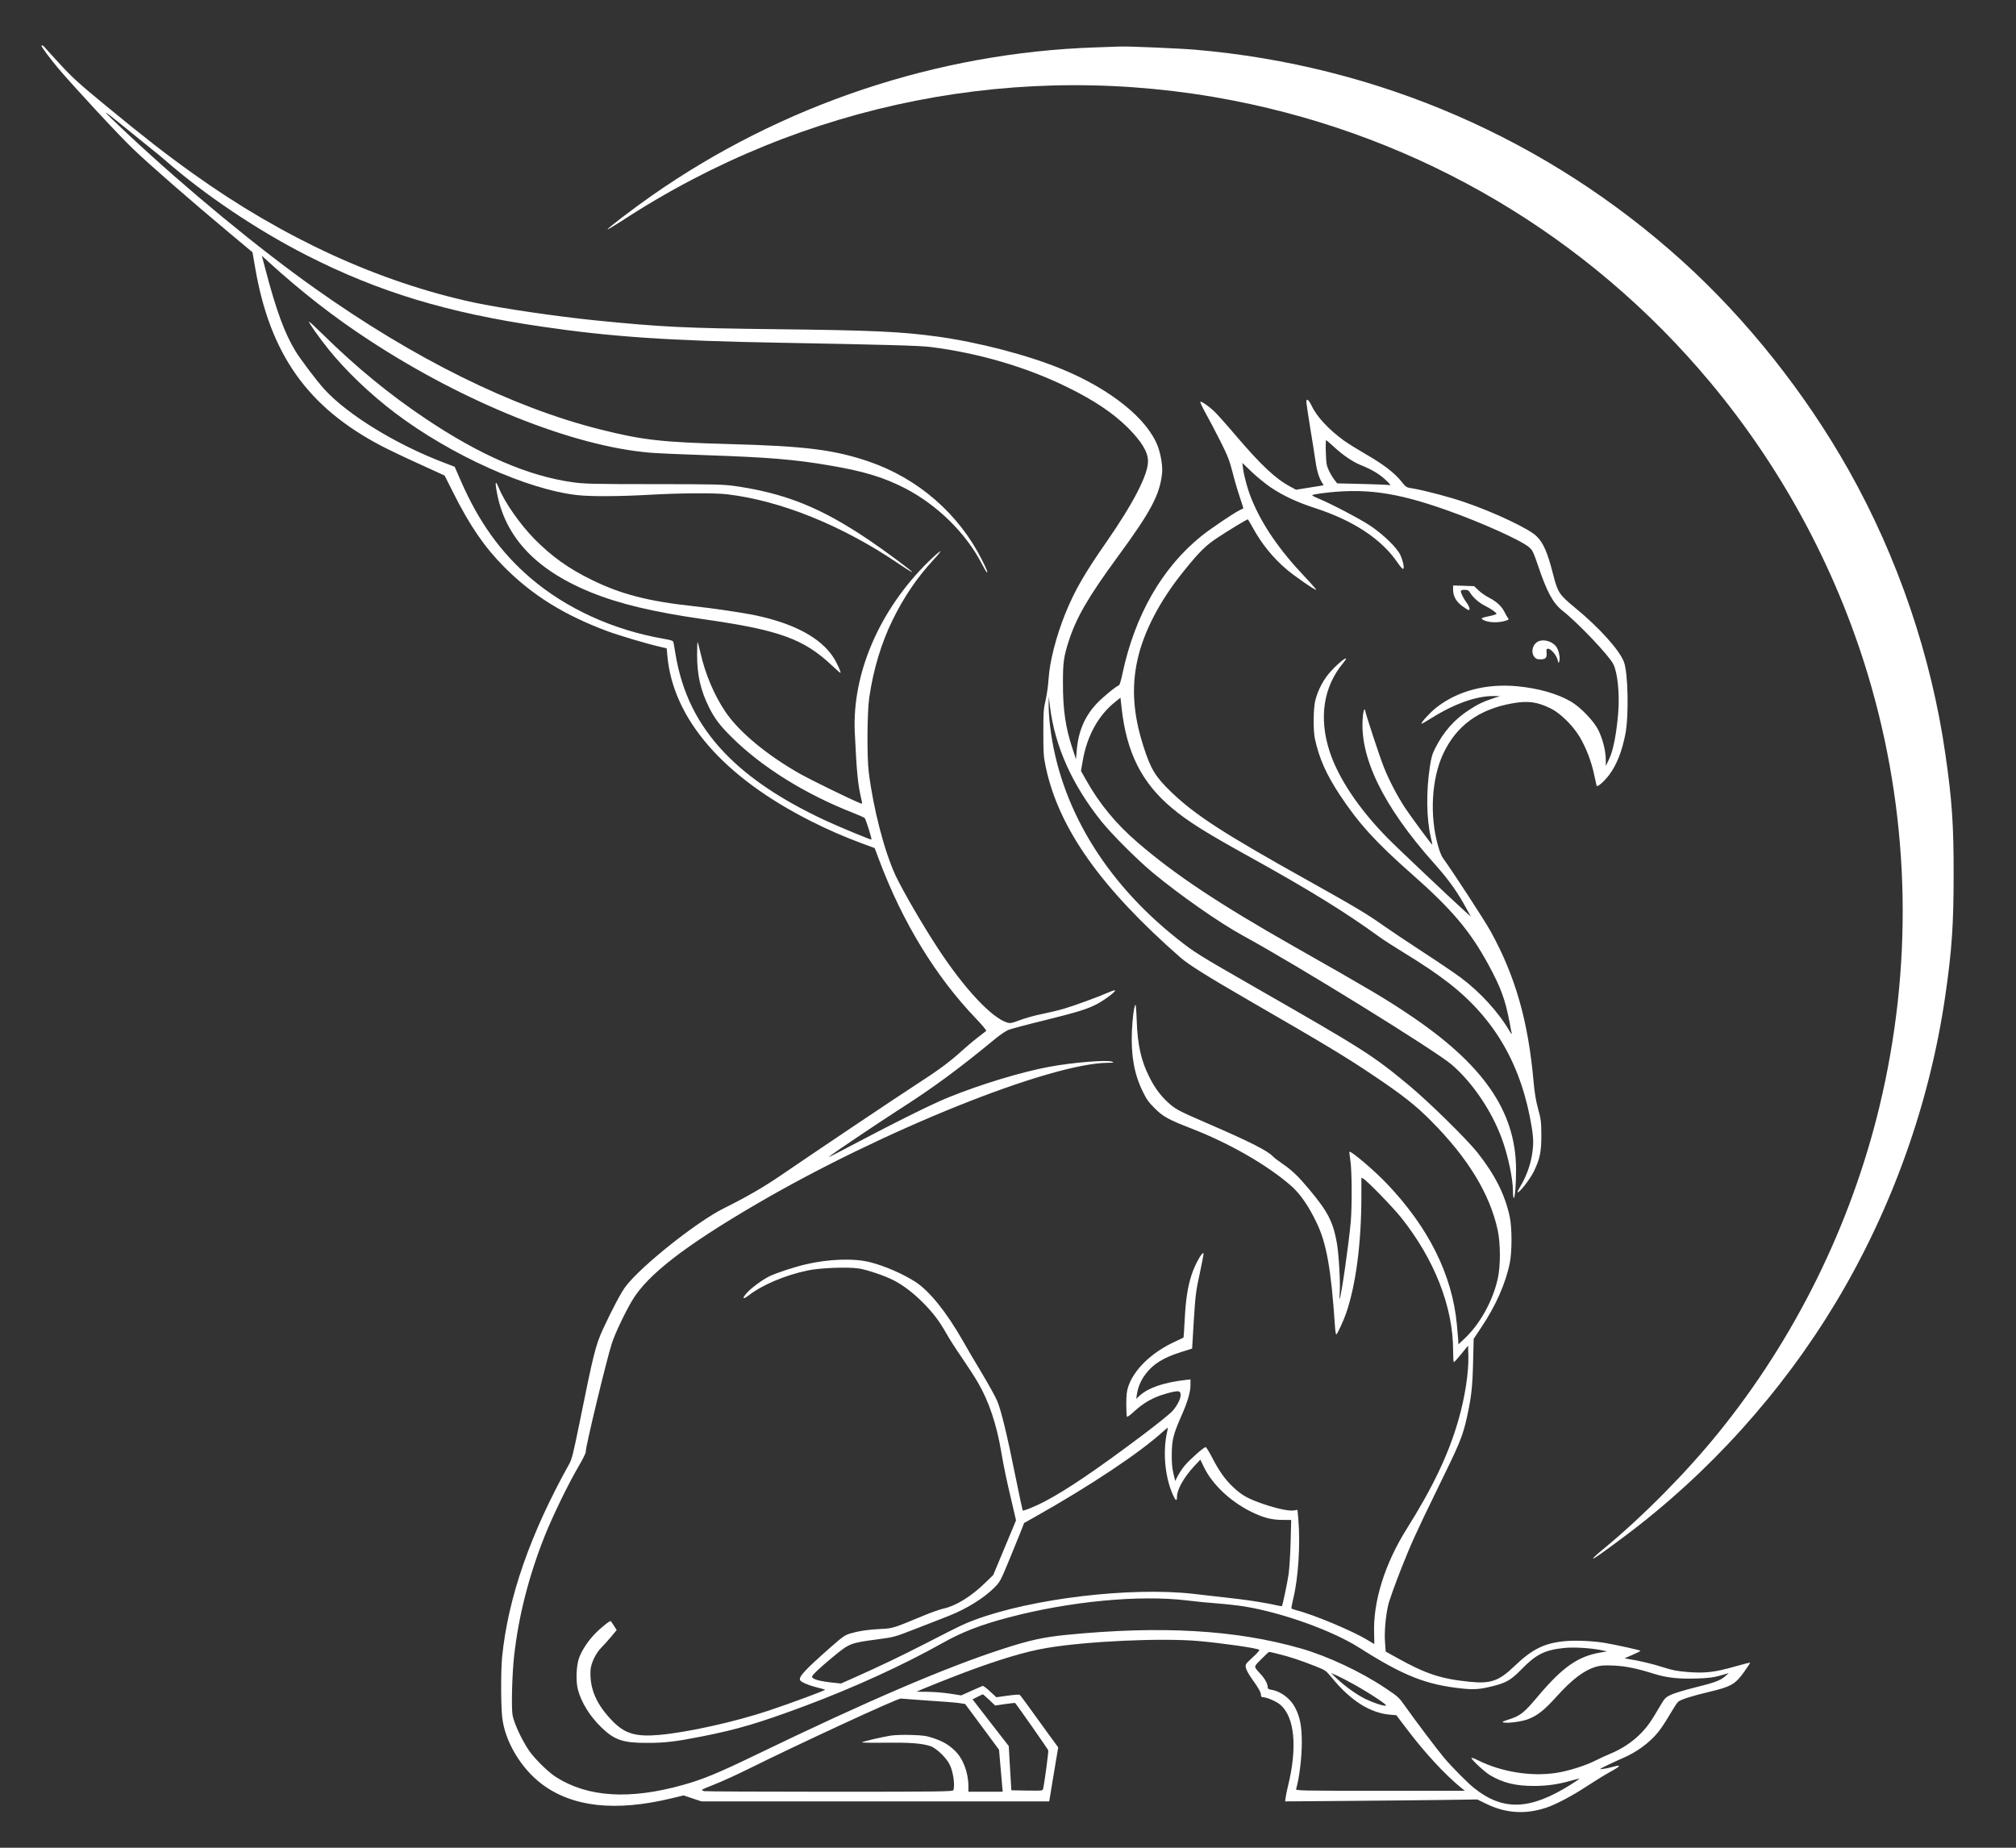<?xml version="1.0" standalone="no"?>
<!DOCTYPE svg PUBLIC "-//W3C//DTD SVG 20010904//EN"
 "http://www.w3.org/TR/2001/REC-SVG-20010904/DTD/svg10.dtd">
<svg version="1.0" xmlns="http://www.w3.org/2000/svg"
 width="2088pt" height="1914pt" viewBox="0 0 2088 1914"
 preserveAspectRatio="xMidYMid meet">
<rect x="0" y="0" width="2088" height="1914" fill="#333333" stroke="none"/>
<g transform="translate(0,1914) scale(0.1,-0.1)"
fill="#FFFFFF" stroke="none">
<path d="M430 18664 c0 -12 91 -133 170 -228 163 -193 631 -698 781 -841 180
-172 594 -533 1009 -880 l225 -188 27 -156 c153 -898 543 -1449 1308 -1850 69
-36 244 -120 390 -186 l265 -121 90 -179 c173 -344 323 -563 530 -771 290
-291 619 -496 1068 -663 122 -45 412 -131 552 -163 l60 -14 7 -79 c60 -654
579 -1252 1483 -1709 182 -92 347 -164 534 -233 l130 -48 47 -125 c243 -647
588 -1210 1006 -1645 61 -64 107 -119 102 -124 -5 -4 -47 -37 -94 -73 -47 -36
-123 -101 -170 -144 -115 -104 -239 -196 -460 -338 -190 -123 -1039 -692
-1395 -936 -187 -128 -355 -225 -603 -349 -278 -139 -846 -591 -1010 -804 -47
-60 -142 -240 -238 -447 -75 -165 -97 -251 -240 -960 -64 -316 -81 -384 -106
-430 -409 -734 -637 -1392 -698 -2009 -13 -138 -13 -479 1 -616 26 -249 192
-530 410 -695 318 -239 761 -288 1341 -149 l128 31 92 -31 93 -31 1801 0 1801
0 46 280 47 280 -108 147 c-59 82 -147 203 -195 270 -48 67 -92 125 -97 128
-5 3 -61 -1 -125 -10 l-116 -16 -66 61 c-36 34 -70 59 -77 56 -6 -2 -58 -26
-116 -51 l-105 -47 -115 18 c-63 10 -167 18 -232 19 -64 0 -115 1 -114 2 6 6
319 132 481 193 363 137 645 222 865 259 411 70 1189 106 1575 72 247 -22 610
-74 628 -91 5 -4 -26 -39 -69 -78 -74 -69 -77 -72 -71 -107 4 -22 30 -69 65
-118 68 -94 92 -138 92 -167 0 -11 6 -20 14 -20 45 0 147 -44 189 -81 146
-128 175 -441 77 -839 -10 -41 -21 -94 -24 -117 l-6 -43 642 5 c354 3 802 7
996 10 l353 5 92 -45 c204 -99 405 -112 622 -40 97 32 272 124 420 222 83 54
189 120 237 146 120 66 127 81 25 53 -29 -8 -72 -17 -97 -20 -43 -6 -40 -4 45
38 50 24 119 56 155 71 147 62 284 161 375 274 30 37 84 119 120 182 37 63 75
122 86 131 26 23 145 61 319 102 231 55 272 79 366 210 35 49 62 91 60 93 -2
2 -75 -16 -162 -41 -203 -58 -303 -70 -482 -56 -112 9 -159 18 -259 50 -109
35 -243 67 -358 85 l-40 7 83 36 c45 19 82 38 82 42 0 6 -225 56 -358 80 -118
21 -311 31 -422 20 -215 -20 -340 -82 -525 -259 -160 -154 -245 -184 -462
-162 -295 29 -453 81 -745 243 l-126 70 -7 94 c-8 102 4 254 31 381 9 44 69
212 136 383 96 244 169 405 365 805 248 506 271 562 317 768 45 204 57 313 63
565 l6 243 84 127 c145 216 248 451 290 659 24 121 24 366 -1 481 -49 228
-151 431 -333 662 -108 137 -503 525 -705 693 -381 317 -470 373 -1598 1019
-595 341 -627 361 -806 503 -757 600 -1222 1378 -1319 2210 -8 71 -15 168 -14
215 l1 85 13 -105 c51 -413 231 -812 534 -1190 109 -135 371 -397 531 -530
276 -229 690 -519 930 -650 571 -311 2000 -1195 2168 -1340 213 -185 407 -470
515 -760 65 -175 117 -419 117 -552 0 -38 4 -68 9 -68 12 0 24 152 23 302 -4
601 -343 1088 -1117 1604 -243 163 -399 255 -1190 704 -768 436 -1226 740
-1610 1071 -225 193 -397 401 -536 649 l-53 94 17 100 c45 264 163 478 342
619 l50 40 12 -109 c51 -460 209 -774 522 -1035 165 -138 344 -251 811 -509
603 -334 980 -566 1328 -819 45 -33 158 -106 250 -162 223 -137 344 -219 479
-323 478 -372 754 -854 858 -1496 19 -120 19 -185 0 -295 -18 -104 -61 -218
-114 -306 -21 -35 -37 -66 -34 -69 14 -14 128 132 169 215 64 133 78 202 78
380 -1 137 -4 161 -34 270 -23 84 -36 166 -46 275 -56 632 -188 1096 -445
1562 -57 105 -386 610 -497 764 -12 16 -33 70 -47 119 -90 313 -69 698 53 958
136 291 371 461 719 522 159 28 254 15 393 -53 98 -48 226 -172 299 -292 65
-108 123 -256 151 -390 13 -58 24 -111 26 -118 6 -21 75 39 129 109 80 108
134 243 170 429 36 186 27 629 -15 741 -47 126 -255 357 -512 568 -158 130
-175 155 -222 341 -58 227 -100 325 -171 395 -76 77 -445 251 -748 354 -155
53 -412 121 -533 141 -71 11 -71 12 -120 73 -70 88 -187 178 -373 285 -88 51
-189 114 -223 139 -160 117 -282 249 -335 363 -29 61 -53 78 -53 36 0 -12 18
-131 39 -262 22 -131 45 -276 51 -321 15 -111 36 -190 65 -239 l24 -41 -143
-23 -143 -23 -59 32 c-152 81 -303 222 -566 531 -96 113 -197 226 -224 251
-58 54 -129 103 -142 97 -5 -1 20 -55 55 -118 35 -63 104 -194 153 -291 75
-150 93 -195 124 -315 19 -76 53 -193 75 -258 22 -66 40 -121 38 -122 -1 -1
-22 -12 -47 -24 -66 -34 -294 -188 -385 -261 -408 -328 -691 -821 -819 -1425
-13 -65 -30 -120 -36 -122 -32 -11 -174 -128 -235 -194 -121 -130 -187 -286
-203 -479 l-8 -94 -36 110 c-73 219 -100 408 -99 685 0 208 8 265 57 420 78
248 204 465 508 880 342 466 436 640 461 861 9 72 -10 194 -43 284 -106 285
-488 593 -993 801 -357 147 -861 278 -1294 338 -372 51 -678 65 -1675 76 -939
11 -1172 22 -1860 91 -399 40 -984 126 -1260 185 -982 211 -1971 664 -2908
1334 -280 200 -499 370 -901 701 -275 226 -348 292 -468 422 -79 85 -152 166
-164 180 -19 25 -39 35 -39 21z m1160 -1084 c25 -19 80 -65 123 -102 408 -357
953 -723 1462 -982 747 -381 1460 -597 2441 -740 715 -105 1317 -146 2449
-166 1084 -20 1459 -30 1570 -44 501 -63 996 -208 1420 -417 276 -135 474
-268 626 -419 144 -145 209 -252 209 -348 0 -141 -152 -435 -431 -837 -227
-326 -329 -504 -424 -737 -97 -241 -163 -498 -175 -683 -4 -66 -18 -165 -31
-220 -21 -90 -23 -124 -23 -335 0 -217 2 -245 26 -360 136 -634 571 -1247
1393 -1968 86 -75 276 -194 705 -442 810 -468 1009 -588 1300 -784 296 -199
435 -308 590 -465 385 -387 611 -759 692 -1134 30 -143 30 -373 0 -505 -54
-237 -188 -475 -353 -627 l-54 -50 -2 45 c-2 25 -8 97 -14 160 -48 514 -292
1004 -725 1459 -128 135 -375 345 -388 330 -2 -2 3 -42 10 -89 16 -103 18
-468 4 -635 -20 -224 -96 -759 -115 -800 -3 -5 -2 28 1 75 7 108 -11 401 -31
511 -40 216 -94 320 -284 547 -117 140 -181 201 -281 269 -41 28 -84 61 -95
73 -52 58 -241 154 -674 341 -314 136 -338 149 -421 226 -74 69 -134 151 -187
258 -85 169 -121 331 -130 583 -3 95 -9 169 -13 165 -15 -16 -31 -141 -37
-278 -10 -245 24 -439 109 -614 42 -87 62 -116 126 -180 89 -89 143 -118 387
-213 390 -152 777 -374 1022 -587 97 -84 185 -210 269 -386 103 -213 150 -478
190 -1068 3 -54 10 -95 15 -90 16 16 77 150 102 223 101 296 156 721 157 1203
l0 198 22 -12 c39 -21 301 -291 388 -399 347 -435 540 -927 540 -1380 0 -66 3
-120 8 -120 4 0 39 38 77 85 l70 86 3 -107 c4 -173 -35 -427 -104 -667 -101
-351 -263 -691 -532 -1120 -230 -365 -353 -759 -340 -1093 2 -57 2 -104 1
-104 -1 0 -33 19 -70 42 -152 93 -560 264 -736 308 -26 7 -49 15 -51 19 -3 3
6 50 19 104 52 214 74 562 52 819 l-9 98 -38 -6 c-51 -8 -173 18 -317 67 -156
54 -216 87 -305 169 -86 79 -154 174 -227 318 -29 56 -58 102 -64 102 -21 -1
-170 -134 -220 -195 -26 -33 -58 -81 -71 -108 l-24 -48 -19 78 c-13 55 -18
115 -17 203 1 141 17 207 100 394 63 141 94 246 94 317 l0 60 -57 -6 c-223
-26 -384 -82 -473 -165 l-32 -30 7 47 c11 74 42 148 90 210 78 104 186 171
369 228 l113 36 17 287 c17 266 21 302 62 491 24 112 42 206 39 209 -15 16
-89 -117 -124 -224 -40 -125 -60 -252 -71 -464 -5 -101 -11 -184 -12 -185 -2
-2 -43 -21 -92 -44 -240 -111 -423 -288 -482 -468 -14 -44 -19 -87 -19 -180 0
-67 3 -125 7 -129 4 -3 36 19 70 51 72 67 142 114 225 150 71 32 205 68 236
63 50 -7 23 -107 -55 -199 -26 -31 -159 -138 -333 -269 -459 -344 -759 -548
-985 -668 -99 -53 -229 -106 -238 -98 -2 3 -36 159 -74 348 -85 425 -148 685
-189 784 -17 41 -90 173 -161 292 -72 119 -160 269 -195 332 -171 300 -348
519 -494 613 -130 83 -314 163 -466 202 -163 43 -433 34 -668 -22 -121 -28
-314 -92 -379 -125 -75 -38 -187 -121 -232 -172 -50 -57 -43 -72 14 -29 143
112 380 213 618 263 129 27 419 38 531 20 86 -14 265 -74 358 -122 94 -47 206
-132 305 -232 104 -105 170 -192 242 -320 28 -50 99 -162 159 -248 59 -86 135
-203 168 -260 113 -194 193 -432 241 -718 25 -149 55 -293 112 -532 l41 -177
-118 -283 -118 -283 -75 -73 c-148 -146 -310 -247 -442 -275 -36 -8 -135 -43
-220 -79 -298 -124 -303 -126 -430 -132 -138 -7 -222 -20 -311 -46 -59 -17
-79 -32 -205 -142 -264 -233 -332 -305 -318 -341 7 -20 86 -54 178 -77 44 -11
81 -21 82 -23 6 -6 -360 -142 -586 -217 -344 -115 -833 -224 -1128 -251 -243
-22 -358 11 -484 139 -170 173 -242 337 -232 530 4 72 56 181 114 237 22 22
67 72 99 110 l58 70 -28 44 c-15 24 -30 46 -33 48 -8 9 -107 -71 -169 -136
-67 -70 -129 -164 -158 -240 -30 -79 -37 -242 -14 -331 35 -135 124 -278 246
-396 134 -129 223 -159 474 -158 182 0 291 13 555 65 377 74 600 140 1080 319
496 185 1018 423 1419 649 207 116 397 190 686 266 630 167 1355 236 1845 177
96 -12 243 -26 325 -32 83 -6 206 -20 275 -31 395 -65 909 -250 1186 -426 462
-293 691 -384 1068 -424 125 -13 189 -8 321 26 139 35 186 63 300 180 146 149
238 194 433 214 100 11 273 0 385 -22 l62 -13 -75 -13 c-229 -40 -388 -152
-640 -451 -149 -177 -183 -204 -314 -245 -60 -20 -65 -23 -40 -28 47 -9 184
10 246 33 98 36 173 95 295 231 169 187 290 278 417 315 48 13 85 15 180 11
126 -6 238 -29 426 -88 127 -39 250 -52 433 -46 122 4 170 10 242 30 l90 26
-35 -31 c-54 -47 -109 -67 -315 -118 -104 -26 -217 -60 -250 -76 -55 -26 -64
-36 -107 -109 -101 -173 -136 -222 -208 -295 -83 -84 -194 -158 -309 -205 -42
-17 -109 -48 -150 -69 -110 -56 -290 -113 -421 -132 -260 -38 -565 13 -802
132 -38 19 -68 29 -68 24 0 -19 135 -144 193 -179 134 -79 263 -111 454 -111
138 0 254 17 386 55 45 13 83 22 85 20 2 -1 -37 -28 -86 -59 -425 -268 -705
-278 -1007 -36 -70 57 -227 215 -312 316 -67 80 -294 380 -398 528 -68 96 -74
101 -215 195 -251 167 -593 327 -866 405 -673 193 -1444 238 -2429 141 -238
-24 -381 -55 -661 -146 -589 -191 -1395 -536 -2549 -1094 -395 -191 -554 -257
-759 -314 -554 -156 -989 -129 -1319 82 -81 52 -216 185 -277 272 -76 111
-159 290 -172 372 -13 85 -4 426 17 613 47 414 151 822 316 1238 84 210 247
546 354 727 44 75 74 137 72 147 -8 28 215 954 270 1123 32 100 134 315 210
443 158 266 542 564 1292 1002 1301 760 3031 1455 3636 1461 58 0 66 2 45 11
-53 22 -408 -7 -655 -53 -289 -54 -703 -180 -1031 -312 -193 -78 -550 -256
-1154 -575 -58 -30 -100 -51 -95 -45 21 21 500 344 726 489 354 226 620 422
1000 736 48 39 108 80 134 90 26 10 185 53 354 94 359 89 460 120 558 171 77
40 193 126 193 143 0 5 -26 -2 -57 -15 -106 -47 -367 -143 -474 -174 -58 -17
-163 -42 -233 -56 -70 -14 -170 -42 -222 -62 -86 -32 -98 -35 -133 -25 -160
48 -443 351 -714 764 -161 245 -370 606 -443 762 -116 252 -229 689 -276 1066
-20 161 -17 624 5 775 43 292 125 565 242 803 117 239 256 443 425 625 45 48
76 87 69 87 -6 0 -61 -48 -122 -107 -507 -498 -792 -1157 -764 -1768 20 -417
31 -534 67 -690 13 -56 14 -56 -23 -40 -110 46 -492 233 -602 294 -350 197
-643 440 -784 651 -116 174 -207 389 -256 607 -13 58 -27 108 -30 111 -3 3 -5
-56 -5 -131 0 -211 36 -369 125 -547 56 -112 111 -185 226 -299 312 -313 766
-596 1264 -791 61 -24 115 -48 121 -54 11 -11 76 -217 70 -223 -5 -5 -338 133
-484 201 -447 209 -787 437 -1032 692 -283 294 -447 624 -515 1034 -8 52 -17
104 -20 116 -4 17 -19 23 -106 38 -521 91 -1006 313 -1375 629 -307 263 -535
580 -719 1001 l-66 151 -102 39 c-498 188 -1003 497 -1246 762 -77 84 -245
306 -302 399 -112 184 -201 427 -312 853 l-35 133 66 -61 c349 -317 677 -573
1047 -815 989 -648 2110 -1097 2905 -1164 69 -6 330 -18 580 -26 648 -22 917
-44 1280 -106 355 -60 559 -122 780 -235 335 -172 633 -465 797 -781 26 -51
51 -93 55 -93 10 0 -3 33 -52 131 -240 477 -661 843 -1171 1018 -359 122 -655
160 -1444 181 -705 19 -903 42 -1340 152 -911 229 -1924 730 -2955 1462 -588
417 -1321 1022 -1935 1596 -295 276 -300 289 -30 69 138 -112 270 -220 295
-239z m12228 -3071 c94 -86 191 -152 274 -186 116 -46 197 -95 260 -155 49
-46 57 -58 38 -53 -14 3 -141 9 -283 12 l-258 6 -29 38 c-17 20 -42 64 -57 96
-24 51 -28 73 -31 186 -3 70 -1 127 3 127 4 0 41 -32 83 -71z m-658 -417 c135
-90 270 -153 463 -216 396 -129 686 -321 851 -563 27 -40 53 -70 59 -66 14 8
-1 80 -29 143 -35 77 -180 217 -319 309 -107 70 -391 219 -527 276 -38 15 -68
31 -68 35 0 4 39 12 88 19 447 59 772 16 1310 -175 365 -130 777 -316 853
-386 32 -28 44 -55 89 -188 92 -273 155 -389 253 -466 159 -125 480 -462 526
-553 45 -88 67 -309 51 -506 -18 -216 -51 -387 -93 -475 l-35 -75 -1 71 c-1
92 -32 210 -78 304 -47 93 -185 236 -283 293 -142 82 -335 137 -554 158 -324
31 -622 -48 -843 -223 -66 -53 -159 -155 -150 -165 2 -2 48 24 102 58 235 148
466 230 643 229 l67 -1 -70 -23 c-106 -35 -159 -61 -254 -123 -148 -96 -261
-224 -346 -393 -31 -60 -42 -98 -56 -195 -39 -255 -35 -539 10 -727 10 -43 17
-78 15 -78 -7 0 -219 288 -281 381 -82 125 -166 285 -221 424 -42 104 -192
561 -192 583 0 6 -4 12 -9 12 -5 0 -13 -34 -16 -76 -39 -413 211 -927 738
-1517 152 -170 240 -293 337 -472 l44 -80 -56 50 c-127 114 -711 666 -810 767
-294 299 -508 619 -598 897 -112 347 -63 668 142 914 80 97 -21 29 -125 -83
-75 -81 -133 -187 -163 -300 -22 -80 -25 -315 -5 -405 45 -204 117 -366 258
-580 194 -294 375 -492 733 -808 427 -376 614 -597 807 -952 128 -236 172
-356 218 -595 8 -47 18 -96 21 -110 3 -18 -2 -13 -20 17 -115 198 -308 409
-508 557 -64 47 -240 167 -393 266 -152 99 -335 222 -408 273 -168 119 -288
191 -782 467 -880 491 -1168 678 -1419 920 -160 155 -209 235 -284 471 -105
329 -124 606 -62 890 63 292 231 614 477 919 165 205 230 269 354 351 110 73
302 189 312 189 3 0 26 -38 51 -84 92 -169 211 -315 351 -434 88 -74 287 -212
307 -212 5 0 -47 60 -116 133 -265 279 -443 539 -550 799 -42 100 -81 242 -92
326 l-7 57 99 -95 c55 -52 142 -123 194 -158z m-1071 -9779 c-48 -208 -24
-471 58 -655 29 -66 43 -73 43 -24 0 76 69 199 179 319 l63 67 37 -77 c87
-179 270 -353 486 -461 124 -62 214 -86 324 -86 l94 -1 -6 -230 c-3 -126 -13
-277 -21 -333 -15 -100 -62 -321 -69 -329 -2 -2 -33 3 -68 11 -35 9 -120 24
-189 35 -116 19 -198 29 -660 81 -651 73 -1665 -47 -2263 -269 -114 -43 -130
-50 -502 -241 -257 -132 -493 -245 -743 -356 l-142 -63 -119 13 c-116 14 -181
35 -181 58 0 15 86 97 215 203 176 145 180 146 475 185 164 22 166 23 405 116
132 52 276 108 320 125 182 71 370 187 477 297 53 53 63 71 142 262 46 113
102 250 124 304 l39 100 114 64 c572 322 1085 664 1326 884 24 21 44 38 47 38
2 0 0 -17 -5 -37z m1159 -2308 c113 -28 224 -65 374 -124 105 -42 109 -44 167
-114 201 -247 406 -375 620 -390 l53 -4 109 -144 c194 -255 394 -471 567 -612
l34 -27 -877 0 c-830 0 -876 1 -871 18 34 117 59 324 59 487 -1 165 -18 257
-68 354 -48 95 -148 171 -247 187 -29 5 -38 11 -38 26 0 34 -28 87 -72 135
-77 85 -78 72 4 155 40 41 77 75 81 76 5 1 52 -9 105 -23z m780 -316 c165 -92
347 -213 327 -217 -25 -6 -125 27 -211 68 -89 43 -206 126 -299 213 l-60 57
58 -25 c32 -14 115 -57 185 -96z m-3783 -157 l62 -59 102 15 c56 8 103 13 105
11 26 -29 340 -479 343 -490 4 -15 -38 -331 -53 -397 -4 -22 -5 -22 -167 -20
l-162 3 -14 229 -13 229 -188 242 -187 242 51 26 c28 14 53 26 55 26 2 1 32
-25 66 -57z m-645 -7 c146 -9 295 -21 331 -26 l65 -10 176 -237 175 -237 19
-217 19 -218 -177 0 -178 0 0 58 c-1 144 -56 287 -142 369 -67 63 -122 95
-223 129 -68 23 -102 28 -223 32 -87 3 -173 0 -220 -7 -91 -15 -284 -60 -294
-69 -4 -4 104 -6 240 -4 253 3 377 -6 467 -35 62 -20 170 -124 203 -196 36
-76 54 -213 36 -261 -6 -14 -128 -16 -1283 -16 -702 0 -1286 3 -1298 6 -13 4
-23 9 -23 13 0 4 62 31 137 60 76 30 223 97 328 149 535 266 1575 747 1595
737 3 -1 124 -10 270 -20z"/>
<path d="M3200 15808 c0 -16 100 -158 203 -287 177 -220 430 -463 688 -658
577 -437 1370 -795 1891 -852 136 -15 436 -14 748 4 320 18 671 20 800 5 557
-66 1192 -323 1774 -717 76 -52 141 -92 143 -89 7 6 -285 223 -450 334 -500
337 -868 484 -1397 559 -110 15 -212 18 -830 18 -625 0 -720 3 -835 19 -463
64 -961 279 -1527 659 -375 251 -722 536 -1065 874 -79 78 -143 137 -143 131z"/>
<path d="M5136 14103 c67 -496 388 -856 982 -1098 301 -122 646 -204 1173
-280 778 -111 1033 -203 1325 -478 45 -42 84 -77 88 -77 11 0 -34 101 -71 158
-129 202 -402 351 -804 437 -122 26 -458 76 -639 95 -475 51 -759 124 -1065
275 -238 117 -411 241 -588 420 -148 150 -308 378 -369 527 -27 67 -39 74 -32
21z"/>
<path d="M15050 13029 c0 -66 35 -126 100 -171 29 -21 57 -38 62 -38 16 0 7
37 -18 71 -33 44 -64 104 -64 124 0 11 11 15 39 15 34 0 42 -5 60 -34 30 -48
91 -101 153 -132 59 -29 118 -71 118 -83 0 -4 -37 -16 -82 -25 -74 -16 -81
-19 -64 -32 47 -34 160 -40 244 -13 29 10 32 13 20 27 -7 10 -24 38 -37 65
-30 59 -83 107 -161 147 -33 17 -81 50 -106 74 l-46 44 -109 4 -109 3 0 -46z"/>
<path d="M15933 12496 c-59 -27 -81 -110 -42 -160 16 -21 29 -26 64 -26 53 0
68 17 63 70 -3 34 -1 40 15 40 30 0 84 -62 98 -111 11 -42 12 -43 19 -18 9 33
-1 93 -23 136 -33 63 -130 98 -194 69z"/>
<path d="M11345 18649 c-1639 -55 -3249 -594 -4595 -1536 -197 -138 -464 -342
-457 -349 2 -3 69 38 149 89 1881 1230 4133 1673 6328 1246 1945 -379 3678
-1403 4943 -2919 772 -925 1345 -2009 1672 -3163 400 -1412 427 -2905 80
-4343 -297 -1229 -875 -2400 -1668 -3377 -337 -416 -782 -866 -1192 -1204 -58
-47 -105 -90 -105 -96 0 -11 81 46 325 228 874 654 1630 1492 2193 2430 580
968 971 2065 1131 3180 67 463 85 732 85 1245 1 512 -17 776 -85 1244 -146
1022 -493 2042 -1002 2946 -451 801 -1057 1563 -1720 2163 -1399 1266 -3157
2030 -5049 2192 -165 14 -684 36 -773 33 -22 -1 -139 -5 -260 -9z"/>
</g>
</svg>
